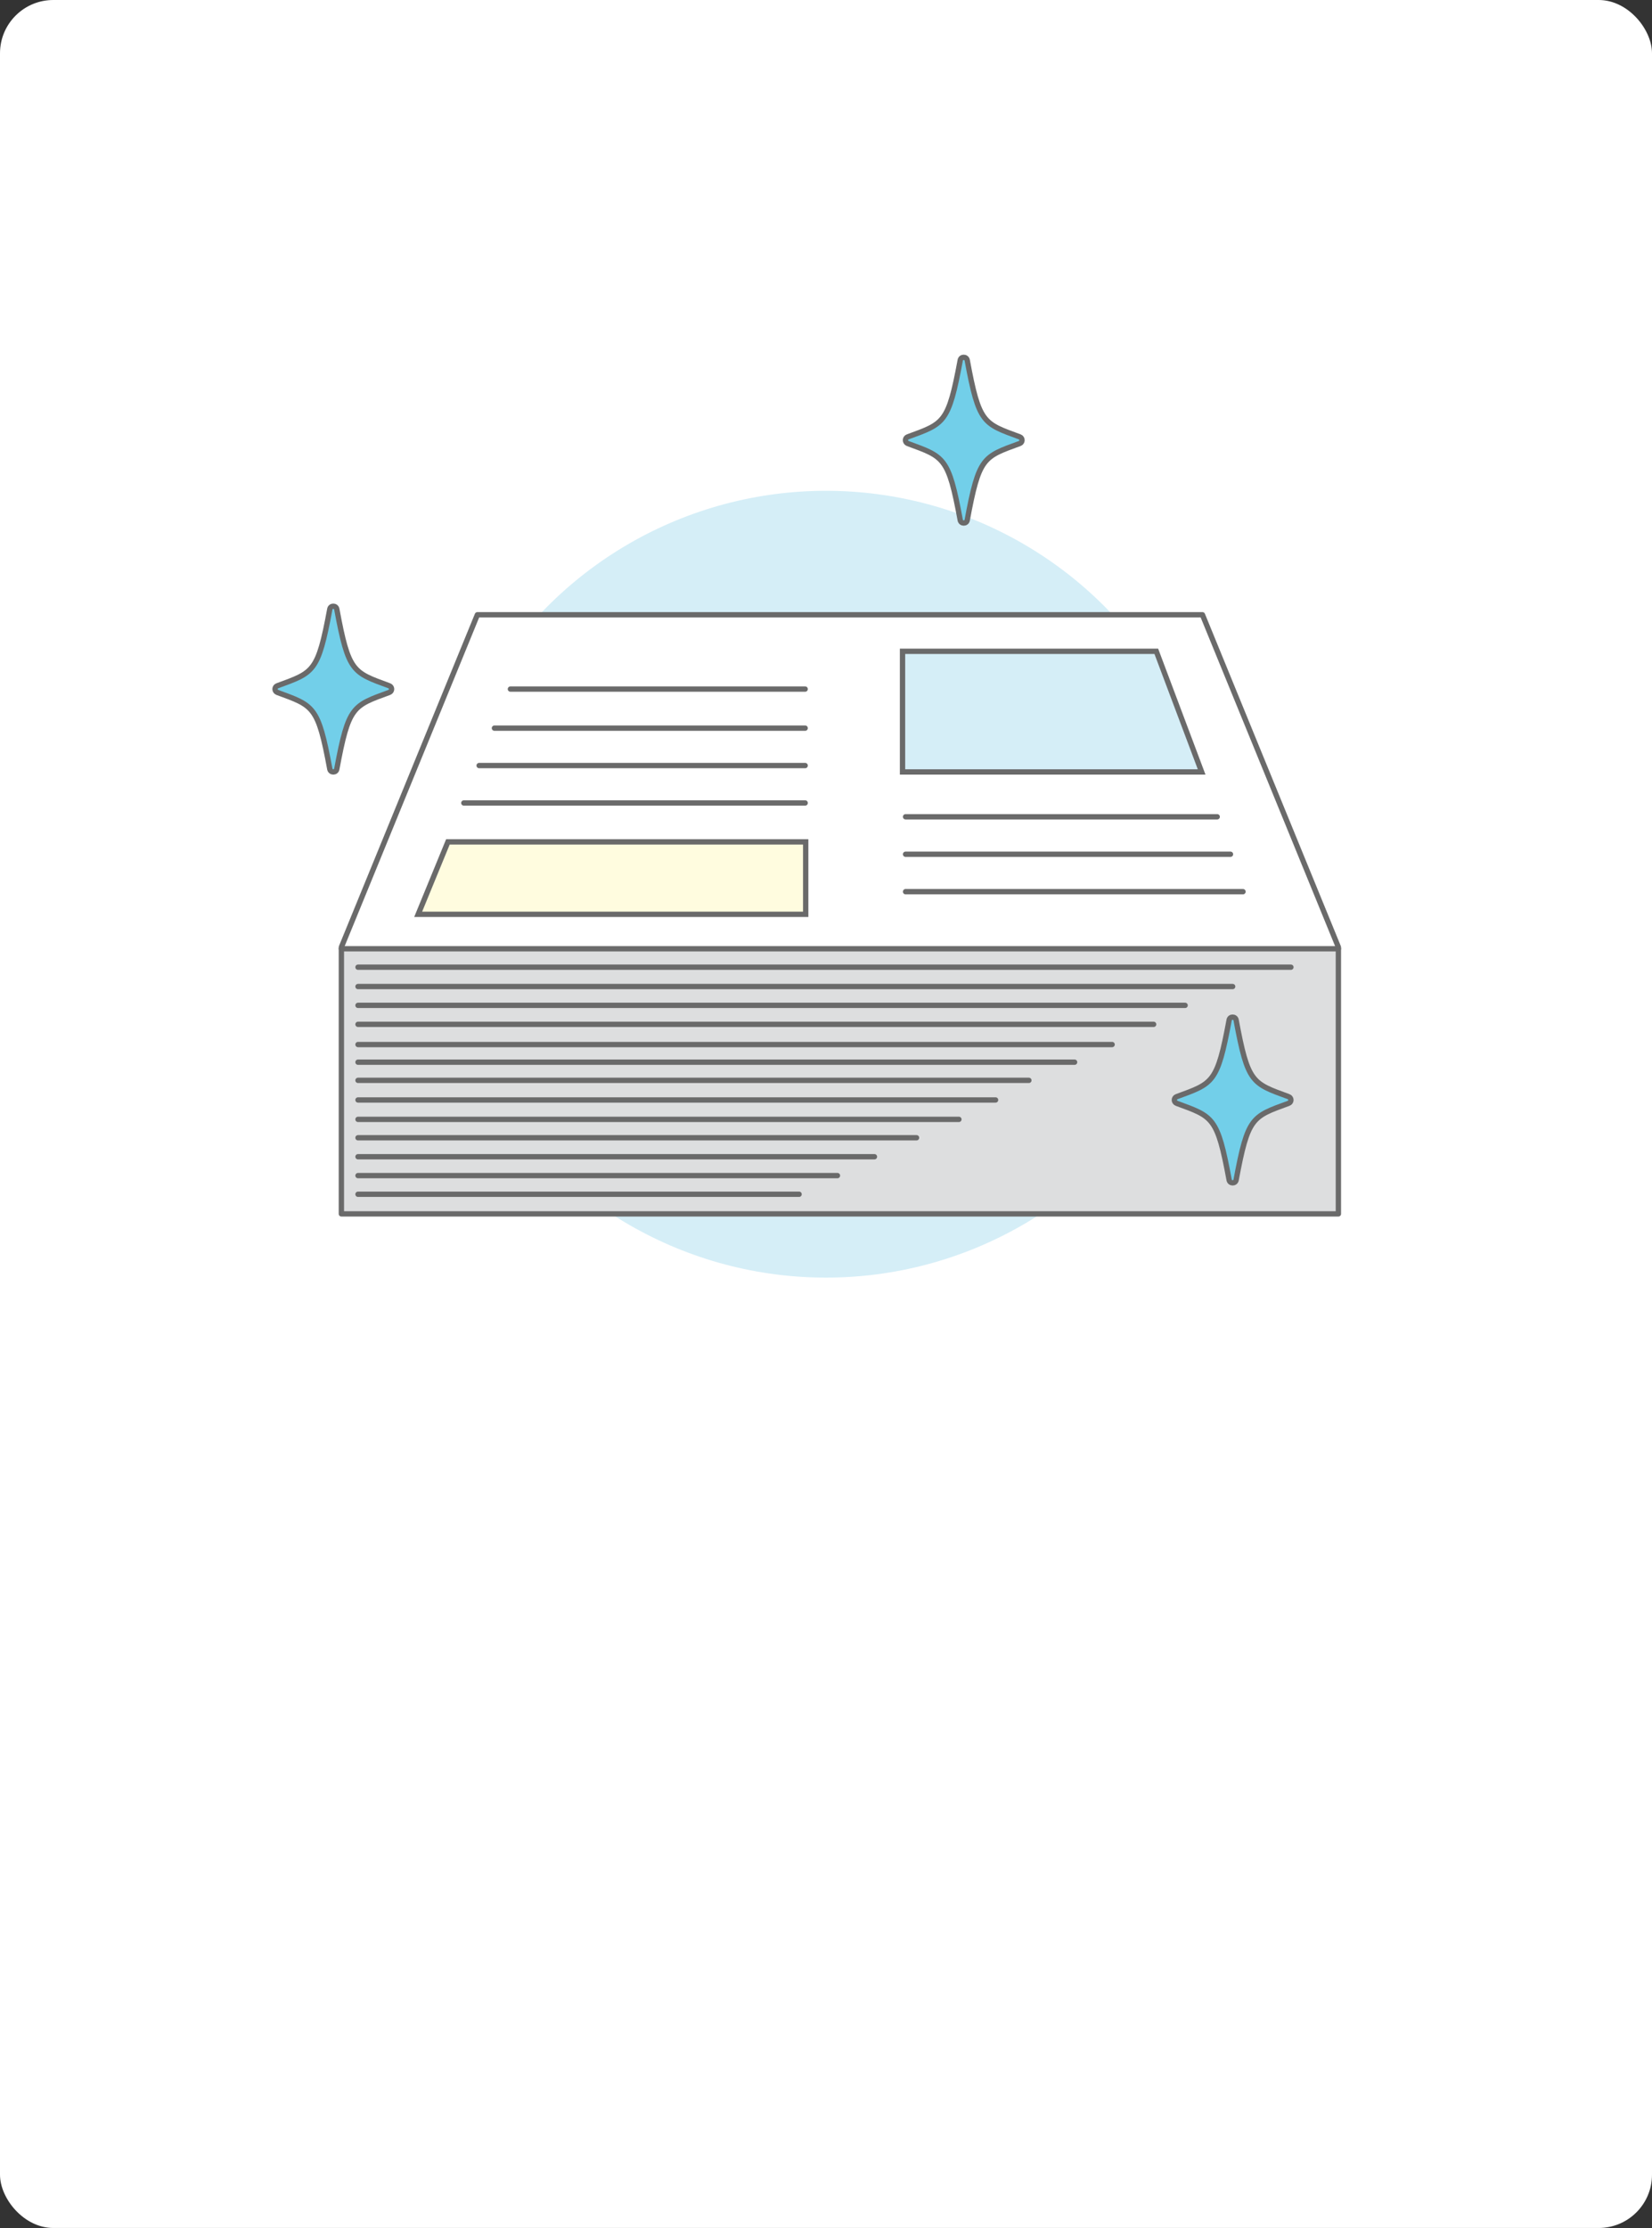 <?xml version="1.0" encoding="UTF-8"?><svg id="Layer_2" data-name="Layer 2" xmlns="http://www.w3.org/2000/svg" viewBox="0 0 310 418"><rect x="0" y="0" width="310" height="418" fill="#333333" stroke="none"/><defs><style>.cls-1, .cls-2, .cls-3, .cls-4, .cls-5 {
        stroke: #6a6a6a;
      }

      .cls-1, .cls-2, .cls-5 {
        stroke-linecap: round;
      }

      .cls-1, .cls-5 {
        stroke-linejoin: round;
      }

      .cls-1, .cls-6 {
        fill: #fff;
      }

      .cls-2, .cls-3, .cls-4 {
        stroke-miterlimit: 10;
      }

      .cls-2, .cls-5 {
        fill: none;
      }

      .cls-3, .cls-7 {
        fill: #d5eef7;
      }

      .cls-4 {
        fill: #fffcdf;
      }

      .cls-8 {
        fill: #dddedf;
      }

      .cls-8, .cls-9, .cls-7, .cls-6 {
        stroke-width: 0px;
      }

      .cls-9 {
        fill: #72cfe9;
      }</style></defs><g id="_レイヤー_1" data-name="レイヤー 1"><g><rect class="cls-6" width="310" height="418" rx="10" ry="10"/><circle class="cls-7" cx="155" cy="165.89" r="73.81"/><g><rect class="cls-8" x="64.14" y="177.65" width="187.02" height="50.09"/><polygon class="cls-6" points="251.15 178 64.14 178 89.58 115.34 225.69 115.34 251.15 178"/><polygon class="cls-5" points="251.15 177.7 251.15 227.74 64.06 227.74 64.06 177.7 89.58 115.34 225.64 115.34 251.15 177.7"/><line class="cls-1" x1="64.06" y1="178" x2="251.15" y2="178"/><line class="cls-1" x1="67.18" y1="185.09" x2="231.31" y2="185.09"/><line class="cls-1" x1="67.18" y1="188.62" x2="222.39" y2="188.62"/><line class="cls-1" x1="67.18" y1="181.46" x2="242.24" y2="181.46"/><line class="cls-1" x1="92.78" y1="136.61" x2="151.09" y2="136.61"/><line class="cls-1" x1="95.78" y1="129.28" x2="151.09" y2="129.28"/><line class="cls-1" x1="89.91" y1="143.63" x2="151.09" y2="143.63"/><line class="cls-1" x1="67.18" y1="192.18" x2="216.48" y2="192.18"/><line class="cls-1" x1="67.18" y1="199.28" x2="201.65" y2="199.28"/><line class="cls-1" x1="67.18" y1="202.69" x2="193.07" y2="202.69"/><line class="cls-1" x1="67.18" y1="195.97" x2="208.69" y2="195.97"/><line class="cls-1" x1="67.18" y1="206.37" x2="186.82" y2="206.37"/><line class="cls-1" x1="67.18" y1="210.01" x2="179.94" y2="210.01"/><line class="cls-1" x1="67.18" y1="217.02" x2="164.09" y2="217.02"/><line class="cls-1" x1="67.18" y1="224.06" x2="149.95" y2="224.06"/><line class="cls-1" x1="67.18" y1="213.46" x2="171.99" y2="213.46"/><line class="cls-1" x1="67.18" y1="220.56" x2="157.15" y2="220.56"/><line class="cls-1" x1="87.04" y1="150.65" x2="151.09" y2="150.65"/><line class="cls-1" x1="228.41" y1="153.24" x2="169.93" y2="153.24"/><line class="cls-1" x1="230.9" y1="160.27" x2="169.93" y2="160.27"/><line class="cls-1" x1="233.25" y1="167.29" x2="169.93" y2="167.29"/></g><g><path class="cls-9" d="M73.04,129.91c-6.81,2.5-7.64,2.5-9.84,14.38-.13.72-1.17.72-1.31,0-2.19-11.88-3.03-11.87-9.84-14.38-.59-.22-.59-1.04,0-1.25,6.81-2.5,7.64-2.5,9.84-14.38.13-.72,1.17-.72,1.31,0,2.19,11.88,3.03,11.87,9.84,14.38.59.22.59,1.04,0,1.25Z"/><path class="cls-2" d="M73.04,129.91c-6.81,2.5-7.64,2.5-9.84,14.38-.13.72-1.17.72-1.31,0-2.19-11.88-3.03-11.87-9.84-14.38-.59-.22-.59-1.04,0-1.25,6.81-2.5,7.64-2.5,9.84-14.38.13-.72,1.17-.72,1.31,0,2.19,11.88,3.03,11.87,9.84,14.38.59.22.59,1.04,0,1.25Z"/></g><g><path class="cls-9" d="M191.34,83.21c-6.81,2.5-7.64,2.5-9.84,14.38-.13.72-1.17.72-1.31,0-2.19-11.88-3.03-11.87-9.84-14.38-.59-.22-.59-1.04,0-1.25,6.81-2.5,7.64-2.5,9.84-14.38.13-.72,1.17-.72,1.31,0,2.19,11.88,3.03,11.87,9.84,14.38.59.22.59,1.04,0,1.25Z"/><path class="cls-2" d="M191.34,83.21c-6.81,2.5-7.64,2.5-9.84,14.38-.13.72-1.17.72-1.31,0-2.19-11.88-3.03-11.87-9.84-14.38-.59-.22-.59-1.04,0-1.25,6.81-2.5,7.64-2.5,9.84-14.38.13-.72,1.17-.72,1.31,0,2.19,11.88,3.03,11.87,9.84,14.38.59.22.59,1.04,0,1.25Z"/></g><g><path class="cls-9" d="M241.8,207c-6.81,2.5-7.64,2.5-9.84,14.38-.13.72-1.17.72-1.31,0-2.19-11.88-3.03-11.87-9.84-14.38-.59-.22-.59-1.04,0-1.25,6.81-2.5,7.64-2.5,9.84-14.38.13-.72,1.17-.72,1.31,0,2.19,11.88,3.03,11.87,9.84,14.38.59.22.59,1.04,0,1.25Z"/><path class="cls-2" d="M241.8,207c-6.81,2.5-7.64,2.5-9.84,14.38-.13.72-1.17.72-1.31,0-2.19-11.88-3.03-11.87-9.84-14.38-.59-.22-.59-1.04,0-1.25,6.81-2.5,7.64-2.5,9.84-14.38.13-.72,1.17-.72,1.31,0,2.19,11.88,3.03,11.87,9.84,14.38.59.22.59,1.04,0,1.25Z"/></g><polygon class="cls-3" points="225.49 144.83 169.36 144.83 169.36 122.19 216.98 122.19 225.49 144.83"/><polygon class="cls-4" points="78.47 171.54 151.19 171.54 151.19 157.95 84.05 157.95 78.47 171.54"/></g></g></svg>